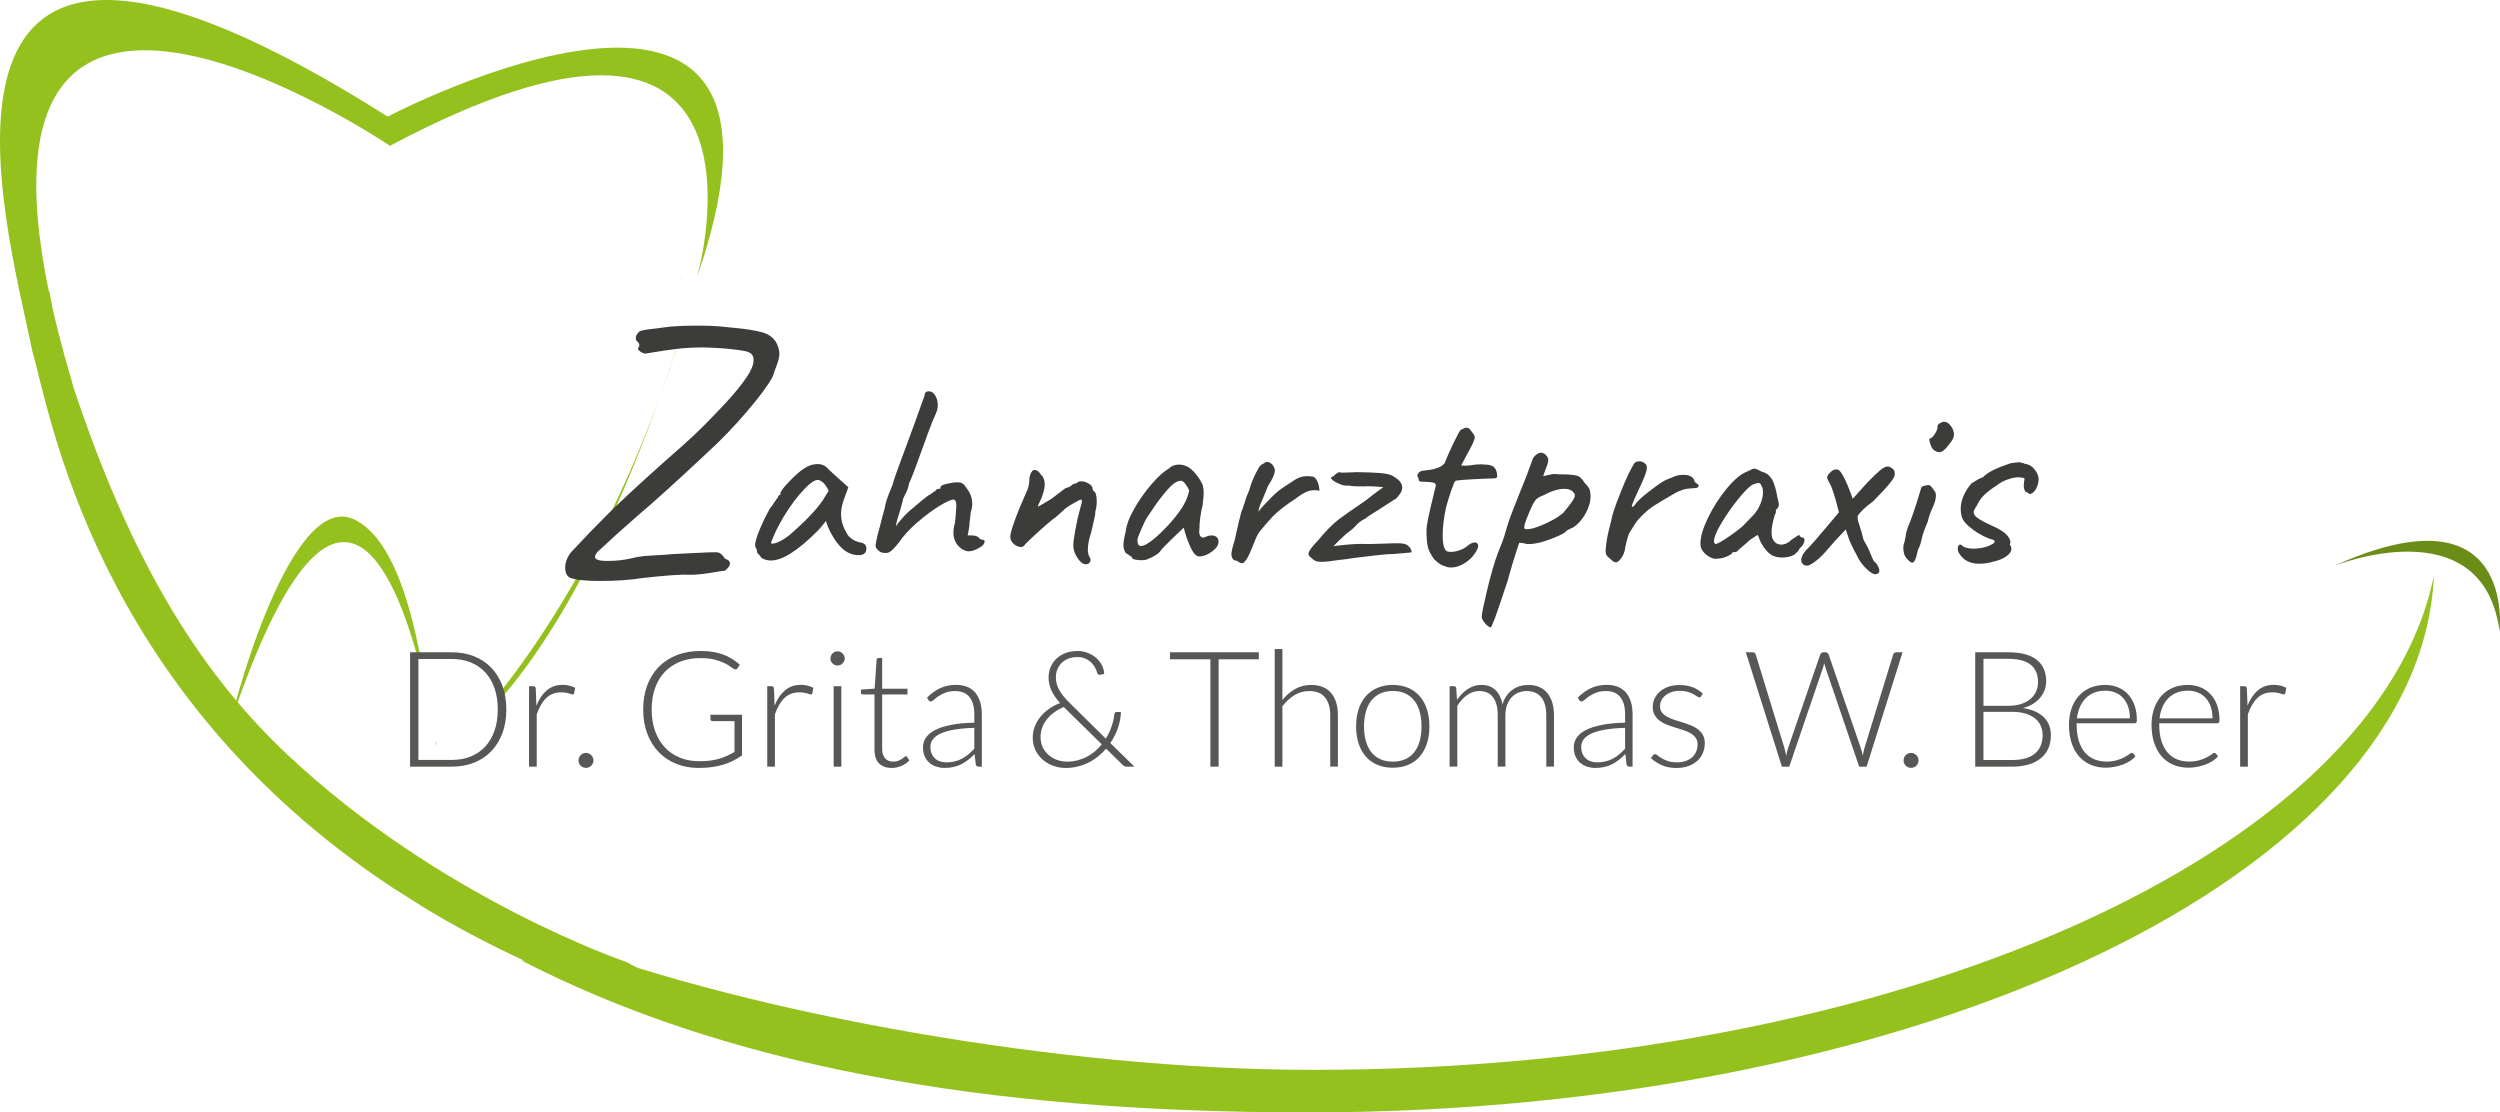 <?xml version="1.0" encoding="UTF-8" standalone="no"?>
<svg
   xmlns:dc="http://purl.org/dc/elements/1.1/"
   xmlns:cc="http://creativecommons.org/ns#"
   xmlns:rdf="http://www.w3.org/1999/02/22-rdf-syntax-ns#"
   xmlns:svg="http://www.w3.org/2000/svg"
   xmlns="http://www.w3.org/2000/svg"
   xmlns:sodipodi="http://sodipodi.sourceforge.net/DTD/sodipodi-0.dtd"
   xmlns:inkscape="http://www.inkscape.org/namespaces/inkscape"
   version="1.1"
   id="Ebene_1"
   x="0px"
   y="0px"
   width="185.587"
   height="82.58"
   viewBox="0 0 185.587 82.58"
   enable-background="new 0 0 283.46 283.46"
   xml:space="preserve"
   sodipodi:docname="logo.svg"
   inkscape:version="1.0.2 (e86c870879, 2021-01-15)"><defs
   id="defs115" /><sodipodi:namedview
   pagecolor="#ffffff"
   bordercolor="#666666"
   borderopacity="1"
   objecttolerance="10"
   gridtolerance="10"
   guidetolerance="10"
   inkscape:pageopacity="0"
   inkscape:pageshadow="2"
   inkscape:window-width="640"
   inkscape:window-height="480"
   id="namedview113"
   showgrid="false"
   fit-margin-top="0"
   fit-margin-left="0"
   fit-margin-right="0"
   fit-margin-bottom="0"
   inkscape:zoom="3.6195584"
   inkscape:cx="92.721696"
   inkscape:cy="44.328189"
   inkscape:current-layer="Ebene_1" />










<g
   id="g174"
   transform="translate(-49.008,-97.402)"><g
     id="g6">
	<path
   fill="#95c11f"
   d="m 80.188,146.018 c -0.785,-3.996 -2.146,-8.73 -4.873,-10.049 -5,-2.418 -9.49,15.932 -9.084,14.75 7.209,-21.001 11.669,-12.18 13.756,-4.59 0.066,-0.051 0.132,-0.088 0.201,-0.111 z"
   id="path2" />
	<path
   opacity="0.5"
   fill="#3c3c3b"
   d="m 81.36,152.547 c 0.025,0.162 0.038,0.256 0.038,0.256 v -0.389 c -0.012,0.043 -0.024,0.09 -0.038,0.133 z"
   id="path4" />
</g><g
     id="g16">
	<path
   opacity="0.2"
   fill="#3c3c3b"
   d="m 100.27,119.807 c 0.317,-1.106 0.48,-1.745 0.48,-1.745 -0.157,0.59 -0.317,1.168 -0.48,1.745 z"
   id="path8" />
	<path
   fill="#95c11f"
   d="m 85.895,149.092 c 0.051,0.115 0.098,0.232 0.137,0.359 5.513,-6.279 9.598,-15.887 12.048,-22.823 -4.029,11.128 -9.01,18.499 -12.185,22.464 z"
   id="path10" />
	<path
   opacity="0.2"
   fill="#3c3c3b"
   d="m 82.808,152.563 c -0.045,0.043 -0.076,0.072 -0.076,0.072 0.027,-0.021 0.053,-0.045 0.081,-0.068 -0.003,-0.001 -0.004,-0.003 -0.005,-0.004 z"
   id="path12" />
	<path
   fill="#95c11f"
   d="m 98.08,126.628 c 0.771,-2.133 1.508,-4.409 2.19,-6.821 -0.439,1.524 -1.174,3.94 -2.19,6.821 z"
   id="path14" />
</g><path
     fill="#95c11f"
     d="M 56.398,148.885"
     id="path18" /><path
     fill="#95c11f"
     d="M 67.981,159.344"
     id="path20" /><path
     fill="#29235c"
     d="M 65.981,157.844"
     id="path22" /><g
     id="g26">
	<path
   fill="#95c11f"
   d="m 146.485,176.822 c -18.856,0 -41.616,-4.213 -55.52,-9.395 -1.641,0.168 2.151,1.416 0.46,1.416 -1.259,0 -2.5,-0.059 -3.73,-0.152 14.928,7.688 33.881,11.291 58.409,11.291 45.594,0 82.658,-17.77 83.582,-39.859 -4.132,20.6 -39.804,36.699 -83.201,36.699 z"
   id="path24" />
</g><path
     fill="#36a9e1"
     d="M 49.356,129.843"
     id="path28" /><g
     id="g34">
	<path
   fill="#36a9e1"
   d="m 99.58,118.146 c 0.01,-0.024 0.036,-0.107 0.071,-0.238 -0.073,0.208 -0.127,0.365 -0.071,0.238 z"
   id="path30" />
	<path
   fill="#95c11f"
   d="m 80.701,164.908 c 6.889,4.135 15.385,7.662 25.858,10 l -11.034,-6.084 c 0,0 -13.789,-4.662 -25.229,-15.445 -6.983,-6.58 -11.831,-15.199 -15.807,-27.139 -0.22,-0.76 -0.439,-1.528 -0.661,-2.322 -0.332,-1.194 -0.62,-2.327 -0.871,-3.406 -0.103,-0.503 -0.199,-1.009 -0.286,-1.521 l -0.029,0.083 c -6.781,-32.564 25.315,-10.846 25.315,-10.846 28.453,-15.134 23.54,7.088 22.81,9.687 0.064,-0.176 0.143,-0.389 0.178,-0.498 9.521,-28.518 -23.156,-11.359 -23.156,-11.359 -37.586,-23.792 -28.288,7.993 -26.367,17.469 1.254,4.216 4.495,25.126 26.784,39.808 z"
   id="path32" />
</g><path
     fill="#6b8c17"
     d="m 222.286,139.406 c 0,0 11.014,-4.418 12.277,4.848 0,0 1.286,-10.967 -12.277,-4.848 z"
     id="path36" /><g
     id="g80">
	<path
   fill="#575756"
   d="m 86.596,150.065 c 0,0.656 -0.098,1.246 -0.294,1.771 -0.196,0.523 -0.472,0.97 -0.828,1.338 -0.356,0.367 -0.782,0.65 -1.278,0.846 -0.496,0.196 -1.046,0.294 -1.65,0.294 H 79.45 v -8.49 h 3.096 c 0.604,0 1.154,0.099 1.65,0.294 0.496,0.196 0.922,0.479 1.278,0.846 0.356,0.369 0.632,0.814 0.828,1.338 0.196,0.524 0.294,1.112 0.294,1.763 z m -0.636,0 c 0,-0.592 -0.082,-1.12 -0.246,-1.584 -0.164,-0.464 -0.395,-0.856 -0.693,-1.176 -0.298,-0.32 -0.657,-0.563 -1.077,-0.732 -0.42,-0.168 -0.886,-0.252 -1.398,-0.252 h -2.478 v 7.494 h 2.478 c 0.512,0 0.978,-0.084 1.398,-0.252 0.42,-0.168 0.779,-0.412 1.077,-0.731 0.298,-0.32 0.529,-0.713 0.693,-1.177 0.164,-0.464 0.246,-0.993 0.246,-1.59 z"
   id="path38" />
	<path
   fill="#575756"
   d="m 88.282,154.313 v -5.97 h 0.3 c 0.068,0 0.117,0.014 0.147,0.041 0.03,0.029 0.047,0.076 0.051,0.145 l 0.048,1.26 c 0.192,-0.483 0.448,-0.863 0.768,-1.137 0.32,-0.273 0.714,-0.41 1.182,-0.41 0.18,0 0.346,0.019 0.498,0.057 0.152,0.037 0.296,0.093 0.432,0.164 l -0.078,0.396 c -0.012,0.064 -0.052,0.096 -0.12,0.096 -0.024,0 -0.058,-0.008 -0.102,-0.023 -0.044,-0.016 -0.099,-0.034 -0.165,-0.055 -0.066,-0.02 -0.147,-0.037 -0.243,-0.054 -0.096,-0.016 -0.206,-0.024 -0.33,-0.024 -0.452,0 -0.823,0.141 -1.113,0.42 -0.29,0.281 -0.525,0.685 -0.705,1.213 v 3.882 h -0.57 z"
   id="path40" />
	<path
   fill="#575756"
   d="m 91.954,153.852 c 0,-0.076 0.014,-0.148 0.042,-0.217 0.028,-0.067 0.067,-0.127 0.117,-0.176 0.05,-0.051 0.108,-0.09 0.174,-0.121 0.066,-0.029 0.139,-0.045 0.219,-0.045 0.076,0 0.148,0.016 0.216,0.045 0.068,0.031 0.127,0.07 0.177,0.121 0.05,0.049 0.09,0.108 0.12,0.176 0.03,0.068 0.045,0.141 0.045,0.217 0,0.08 -0.015,0.152 -0.045,0.219 -0.03,0.066 -0.07,0.124 -0.12,0.174 -0.05,0.051 -0.109,0.09 -0.177,0.117 -0.068,0.028 -0.14,0.042 -0.216,0.042 -0.156,0 -0.287,-0.053 -0.393,-0.159 -0.106,-0.106 -0.159,-0.237 -0.159,-0.393 z"
   id="path42" />
	<path
   fill="#575756"
   d="m 100.918,153.912 c 0.292,0 0.558,-0.016 0.798,-0.045 0.24,-0.031 0.463,-0.076 0.669,-0.136 0.206,-0.06 0.402,-0.133 0.588,-0.219 0.186,-0.087 0.373,-0.183 0.561,-0.291 v -2.286 h -1.632 c -0.044,0 -0.081,-0.014 -0.111,-0.042 -0.03,-0.028 -0.045,-0.06 -0.045,-0.097 v -0.336 h 2.346 v 3.019 c -0.212,0.147 -0.432,0.28 -0.66,0.396 -0.228,0.117 -0.472,0.213 -0.732,0.291 -0.26,0.078 -0.54,0.139 -0.84,0.181 -0.3,0.042 -0.628,0.063 -0.984,0.063 -0.612,0 -1.171,-0.104 -1.677,-0.31 -0.506,-0.206 -0.94,-0.498 -1.302,-0.876 -0.362,-0.378 -0.643,-0.835 -0.843,-1.371 -0.2,-0.536 -0.3,-1.132 -0.3,-1.788 0,-0.655 0.1,-1.251 0.3,-1.785 0.2,-0.534 0.484,-0.989 0.852,-1.368 0.368,-0.377 0.815,-0.67 1.341,-0.875 0.526,-0.207 1.115,-0.31 1.767,-0.31 0.324,0 0.623,0.022 0.897,0.065 0.274,0.045 0.529,0.109 0.765,0.195 0.236,0.086 0.456,0.192 0.66,0.318 0.204,0.126 0.4,0.271 0.588,0.436 l -0.162,0.264 c -0.036,0.06 -0.086,0.09 -0.15,0.09 -0.036,0 -0.07,-0.008 -0.102,-0.024 -0.06,-0.024 -0.147,-0.079 -0.261,-0.168 -0.114,-0.088 -0.268,-0.18 -0.462,-0.276 -0.194,-0.096 -0.437,-0.182 -0.729,-0.258 -0.292,-0.076 -0.646,-0.113 -1.062,-0.113 -0.552,0 -1.05,0.088 -1.494,0.264 -0.444,0.176 -0.823,0.428 -1.137,0.756 -0.314,0.328 -0.556,0.729 -0.726,1.2 -0.17,0.471 -0.255,1.002 -0.255,1.59 0,0.601 0.086,1.138 0.258,1.614 0.172,0.476 0.413,0.879 0.723,1.209 0.31,0.33 0.682,0.583 1.116,0.759 0.434,0.176 0.913,0.264 1.437,0.264 z"
   id="path44" />
	<path
   fill="#575756"
   d="m 105.964,154.313 v -5.97 h 0.3 c 0.068,0 0.117,0.014 0.147,0.041 0.03,0.029 0.047,0.076 0.051,0.145 l 0.048,1.26 c 0.192,-0.483 0.448,-0.863 0.768,-1.137 0.32,-0.273 0.714,-0.41 1.182,-0.41 0.18,0 0.346,0.019 0.498,0.057 0.152,0.037 0.296,0.093 0.432,0.164 l -0.078,0.396 c -0.012,0.064 -0.052,0.096 -0.12,0.096 -0.024,0 -0.058,-0.008 -0.102,-0.023 -0.044,-0.016 -0.099,-0.034 -0.165,-0.055 -0.066,-0.02 -0.147,-0.037 -0.243,-0.054 -0.096,-0.016 -0.206,-0.024 -0.33,-0.024 -0.452,0 -0.823,0.141 -1.113,0.42 -0.29,0.281 -0.525,0.685 -0.705,1.213 v 3.882 h -0.57 z"
   id="path46" />
	<path
   fill="#575756"
   d="m 111.717,146.285 c 0,0.072 -0.015,0.139 -0.045,0.201 -0.03,0.062 -0.069,0.117 -0.117,0.165 -0.048,0.048 -0.104,0.086 -0.168,0.114 -0.064,0.027 -0.132,0.042 -0.204,0.042 -0.072,0 -0.14,-0.015 -0.204,-0.042 -0.064,-0.028 -0.12,-0.066 -0.168,-0.114 -0.048,-0.048 -0.086,-0.103 -0.114,-0.165 -0.028,-0.062 -0.042,-0.129 -0.042,-0.201 0,-0.072 0.014,-0.141 0.042,-0.207 0.028,-0.065 0.066,-0.123 0.114,-0.17 0.048,-0.049 0.104,-0.087 0.168,-0.115 0.064,-0.027 0.132,-0.041 0.204,-0.041 0.072,0 0.14,0.014 0.204,0.041 0.064,0.028 0.12,0.066 0.168,0.115 0.048,0.047 0.087,0.104 0.117,0.17 0.03,0.067 0.045,0.135 0.045,0.207 z m -0.252,2.059 v 5.97 h -0.57 v -5.97 z"
   id="path48" />
	<path
   fill="#575756"
   d="m 115.204,154.41 c -0.404,0 -0.718,-0.113 -0.942,-0.337 -0.224,-0.224 -0.336,-0.569 -0.336,-1.038 v -4.08 h -0.858 c -0.044,0 -0.08,-0.012 -0.108,-0.035 -0.028,-0.024 -0.042,-0.059 -0.042,-0.103 v -0.222 l 1.02,-0.072 0.143,-2.136 c 0.004,-0.036 0.019,-0.068 0.044,-0.097 0.025,-0.027 0.06,-0.041 0.104,-0.041 h 0.267 v 2.279 h 1.878 v 0.426 h -1.878 v 4.051 c 0,0.164 0.021,0.305 0.063,0.423 0.042,0.118 0.1,0.215 0.174,0.29 0.074,0.076 0.161,0.133 0.261,0.169 0.1,0.036 0.208,0.054 0.324,0.054 0.144,0 0.268,-0.021 0.372,-0.063 0.104,-0.043 0.194,-0.088 0.27,-0.139 0.076,-0.05 0.138,-0.096 0.186,-0.138 0.048,-0.042 0.086,-0.063 0.114,-0.063 0.032,0 0.064,0.021 0.096,0.061 l 0.156,0.252 c -0.152,0.168 -0.345,0.303 -0.579,0.404 -0.235,0.103 -0.477,0.155 -0.729,0.155 z"
   id="path50" />
	<path
   fill="#575756"
   d="m 121.666,154.313 c -0.12,0 -0.194,-0.056 -0.222,-0.168 l -0.084,-0.763 c -0.164,0.16 -0.327,0.305 -0.489,0.433 -0.162,0.128 -0.331,0.236 -0.507,0.324 -0.176,0.088 -0.366,0.155 -0.57,0.2 -0.204,0.047 -0.428,0.07 -0.672,0.07 -0.204,0 -0.402,-0.031 -0.594,-0.091 -0.192,-0.06 -0.362,-0.151 -0.51,-0.276 -0.148,-0.123 -0.267,-0.282 -0.357,-0.477 -0.09,-0.193 -0.135,-0.427 -0.135,-0.699 0,-0.252 0.072,-0.486 0.216,-0.701 0.144,-0.217 0.369,-0.404 0.675,-0.564 0.306,-0.16 0.7,-0.288 1.182,-0.385 0.482,-0.096 1.061,-0.151 1.737,-0.168 v -0.623 c 0,-0.553 -0.119,-0.977 -0.357,-1.275 -0.238,-0.298 -0.591,-0.447 -1.059,-0.447 -0.288,0 -0.533,0.041 -0.735,0.12 -0.202,0.08 -0.373,0.169 -0.513,0.265 -0.14,0.096 -0.254,0.184 -0.342,0.264 -0.088,0.08 -0.162,0.12 -0.222,0.12 -0.08,0 -0.14,-0.036 -0.18,-0.108 l -0.102,-0.174 c 0.312,-0.313 0.64,-0.548 0.984,-0.708 0.344,-0.159 0.734,-0.239 1.17,-0.239 0.32,0 0.6,0.051 0.84,0.152 0.24,0.102 0.439,0.248 0.597,0.438 0.158,0.19 0.277,0.42 0.357,0.69 0.08,0.271 0.12,0.571 0.12,0.903 v 3.888 h -0.228 z m -2.401,-0.317 c 0.232,0 0.445,-0.025 0.639,-0.076 0.194,-0.049 0.374,-0.119 0.54,-0.209 0.166,-0.09 0.321,-0.197 0.465,-0.321 0.144,-0.124 0.286,-0.259 0.426,-0.402 v -1.554 c -0.568,0.016 -1.057,0.059 -1.467,0.129 -0.41,0.07 -0.748,0.165 -1.014,0.285 -0.266,0.119 -0.462,0.263 -0.588,0.429 -0.126,0.166 -0.189,0.354 -0.189,0.567 0,0.199 0.033,0.373 0.099,0.519 0.066,0.146 0.153,0.267 0.261,0.36 0.108,0.094 0.234,0.163 0.378,0.207 0.144,0.044 0.294,0.066 0.45,0.066 z"
   id="path52" />
	<path
   fill="#575756"
   d="m 128.991,145.728 c 0.268,0 0.522,0.046 0.762,0.138 0.24,0.092 0.449,0.217 0.627,0.372 0.178,0.156 0.32,0.337 0.426,0.543 0.106,0.206 0.163,0.421 0.171,0.646 -0.056,0.012 -0.106,0.023 -0.15,0.035 -0.092,0.021 -0.164,0.031 -0.216,0.031 -0.032,0 -0.063,-0.013 -0.09,-0.037 -0.028,-0.023 -0.048,-0.058 -0.06,-0.102 -0.028,-0.104 -0.076,-0.225 -0.144,-0.359 -0.068,-0.137 -0.16,-0.265 -0.276,-0.385 -0.116,-0.12 -0.261,-0.222 -0.435,-0.306 -0.174,-0.085 -0.379,-0.126 -0.615,-0.126 -0.24,0 -0.458,0.037 -0.654,0.111 -0.196,0.073 -0.364,0.178 -0.504,0.312 -0.14,0.134 -0.249,0.293 -0.327,0.478 -0.078,0.184 -0.117,0.385 -0.117,0.605 0,0.328 0.084,0.643 0.252,0.941 0.168,0.301 0.428,0.623 0.78,0.967 l 2.676,2.64 c 0.18,-0.288 0.323,-0.588 0.429,-0.899 0.106,-0.313 0.175,-0.615 0.207,-0.906 0.008,-0.053 0.024,-0.094 0.048,-0.123 0.024,-0.03 0.06,-0.045 0.108,-0.045 h 0.33 c -0.008,0.375 -0.079,0.763 -0.213,1.16 -0.134,0.398 -0.325,0.779 -0.573,1.144 l 1.788,1.752 h -0.534 c -0.072,0 -0.131,-0.008 -0.177,-0.024 -0.046,-0.016 -0.099,-0.052 -0.159,-0.107 l -1.23,-1.206 c -0.18,0.208 -0.378,0.399 -0.594,0.575 -0.216,0.177 -0.45,0.328 -0.702,0.453 -0.252,0.127 -0.521,0.226 -0.807,0.297 -0.286,0.072 -0.587,0.109 -0.903,0.109 -0.3,0 -0.596,-0.051 -0.888,-0.15 -0.292,-0.099 -0.553,-0.247 -0.783,-0.441 -0.23,-0.193 -0.417,-0.432 -0.558,-0.714 -0.142,-0.282 -0.213,-0.603 -0.213,-0.963 0,-0.288 0.052,-0.563 0.156,-0.825 0.104,-0.262 0.246,-0.502 0.426,-0.72 0.18,-0.218 0.394,-0.413 0.642,-0.585 0.248,-0.172 0.516,-0.313 0.804,-0.42 -0.284,-0.32 -0.497,-0.631 -0.639,-0.934 -0.142,-0.302 -0.213,-0.625 -0.213,-0.969 0,-0.279 0.051,-0.539 0.153,-0.777 0.102,-0.238 0.247,-0.444 0.435,-0.621 0.188,-0.176 0.413,-0.313 0.675,-0.414 0.262,-0.102 0.555,-0.151 0.879,-0.151 z m -2.736,6.377 c 0,0.309 0.059,0.576 0.177,0.805 0.118,0.228 0.271,0.418 0.459,0.572 0.188,0.154 0.397,0.27 0.627,0.346 0.23,0.075 0.457,0.113 0.681,0.113 0.28,0 0.545,-0.031 0.795,-0.096 0.25,-0.065 0.484,-0.153 0.702,-0.268 0.218,-0.113 0.418,-0.248 0.6,-0.404 0.182,-0.156 0.349,-0.328 0.501,-0.516 l -2.754,-2.707 c -0.024,-0.02 -0.046,-0.041 -0.066,-0.066 -0.264,0.113 -0.503,0.246 -0.717,0.402 -0.214,0.156 -0.395,0.33 -0.543,0.52 -0.148,0.189 -0.262,0.395 -0.342,0.615 -0.08,0.221 -0.12,0.448 -0.12,0.684 z"
   id="path54" />
	<path
   fill="#575756"
   d="m 142.455,145.823 v 0.522 h -2.982 v 7.968 h -0.612 v -7.968 h -3 v -0.522 z"
   id="path56" />
	<path
   fill="#575756"
   d="m 143.637,154.313 v -8.729 h 0.57 v 3.779 c 0.275,-0.34 0.59,-0.611 0.944,-0.813 0.354,-0.202 0.751,-0.303 1.191,-0.303 0.327,0 0.616,0.051 0.866,0.155 0.25,0.104 0.457,0.255 0.621,0.45 0.164,0.195 0.289,0.432 0.373,0.708 0.084,0.276 0.125,0.588 0.125,0.937 v 3.815 h -0.569 v -3.815 c 0,-0.561 -0.128,-1 -0.384,-1.317 -0.256,-0.318 -0.648,-0.478 -1.176,-0.478 -0.393,0 -0.757,0.102 -1.093,0.303 -0.336,0.203 -0.636,0.479 -0.899,0.832 v 4.476 z"
   id="path58" />
	<path
   fill="#575756"
   d="m 152.402,148.248 c 0.428,0 0.811,0.072 1.148,0.219 0.338,0.146 0.623,0.353 0.855,0.621 0.232,0.268 0.409,0.591 0.531,0.969 0.121,0.378 0.183,0.801 0.183,1.27 0,0.467 -0.062,0.889 -0.183,1.266 -0.122,0.375 -0.299,0.697 -0.531,0.966 -0.232,0.269 -0.518,0.474 -0.855,0.618 -0.338,0.144 -0.721,0.216 -1.148,0.216 -0.427,0 -0.811,-0.072 -1.148,-0.216 -0.339,-0.145 -0.625,-0.35 -0.859,-0.618 -0.233,-0.269 -0.411,-0.591 -0.533,-0.966 -0.122,-0.377 -0.184,-0.799 -0.184,-1.266 0,-0.469 0.062,-0.892 0.184,-1.27 0.122,-0.378 0.3,-0.701 0.533,-0.969 0.234,-0.269 0.521,-0.476 0.859,-0.621 0.338,-0.147 0.721,-0.219 1.148,-0.219 z m 0,5.693 c 0.355,0 0.667,-0.061 0.934,-0.184 0.266,-0.121 0.487,-0.297 0.666,-0.524 0.178,-0.228 0.311,-0.503 0.398,-0.825 0.087,-0.322 0.132,-0.683 0.132,-1.082 0,-0.396 -0.044,-0.757 -0.132,-1.08 -0.088,-0.324 -0.221,-0.602 -0.398,-0.832 -0.179,-0.229 -0.4,-0.406 -0.666,-0.531 -0.267,-0.123 -0.578,-0.186 -0.934,-0.186 -0.356,0 -0.667,0.063 -0.934,0.186 -0.266,0.125 -0.488,0.302 -0.666,0.531 -0.178,0.23 -0.312,0.508 -0.401,0.832 -0.091,0.323 -0.136,0.684 -0.136,1.08 0,0.399 0.045,0.76 0.136,1.082 0.09,0.322 0.224,0.598 0.401,0.825 0.177,0.227 0.4,0.403 0.666,0.524 0.267,0.124 0.579,0.184 0.934,0.184 z"
   id="path60" />
	<path
   fill="#575756"
   d="m 156.62,154.313 v -5.97 h 0.312 c 0.104,0 0.164,0.05 0.18,0.15 l 0.055,0.863 c 0.115,-0.164 0.24,-0.314 0.372,-0.449 0.132,-0.137 0.272,-0.254 0.423,-0.352 0.151,-0.098 0.311,-0.174 0.48,-0.229 0.17,-0.054 0.349,-0.08 0.537,-0.08 0.436,0 0.783,0.127 1.043,0.381 0.26,0.254 0.437,0.606 0.528,1.059 0.071,-0.248 0.173,-0.462 0.303,-0.643 0.13,-0.18 0.278,-0.328 0.446,-0.446 0.168,-0.118 0.35,-0.206 0.548,-0.265 0.198,-0.058 0.4,-0.086 0.608,-0.086 0.295,0 0.561,0.049 0.797,0.146 0.235,0.098 0.436,0.243 0.602,0.436 0.166,0.191 0.293,0.428 0.381,0.707 0.088,0.28 0.131,0.601 0.131,0.961 v 3.815 h -0.569 v -3.815 c 0,-0.584 -0.126,-1.029 -0.378,-1.336 -0.252,-0.306 -0.611,-0.459 -1.08,-0.459 -0.208,0 -0.407,0.039 -0.598,0.114 -0.189,0.076 -0.357,0.188 -0.504,0.339 -0.146,0.15 -0.262,0.338 -0.348,0.561 -0.086,0.225 -0.129,0.484 -0.129,0.781 v 3.815 h -0.57 v -3.815 c 0,-0.58 -0.115,-1.024 -0.348,-1.332 -0.232,-0.309 -0.57,-0.463 -1.014,-0.463 -0.324,0 -0.624,0.098 -0.9,0.291 -0.275,0.194 -0.521,0.463 -0.738,0.807 v 4.513 h -0.57 z"
   id="path62" />
	<path
   fill="#575756"
   d="m 169.977,154.313 c -0.121,0 -0.195,-0.056 -0.223,-0.168 l -0.084,-0.763 c -0.164,0.16 -0.327,0.305 -0.489,0.433 -0.161,0.128 -0.331,0.236 -0.507,0.324 -0.176,0.088 -0.366,0.155 -0.57,0.2 -0.203,0.047 -0.428,0.07 -0.672,0.07 -0.203,0 -0.402,-0.031 -0.594,-0.091 -0.192,-0.06 -0.362,-0.151 -0.51,-0.276 -0.148,-0.123 -0.268,-0.282 -0.357,-0.477 -0.09,-0.193 -0.135,-0.427 -0.135,-0.699 0,-0.252 0.072,-0.486 0.216,-0.701 0.144,-0.217 0.369,-0.404 0.675,-0.564 0.307,-0.16 0.7,-0.288 1.182,-0.385 0.482,-0.096 1.062,-0.151 1.738,-0.168 v -0.623 c 0,-0.553 -0.119,-0.977 -0.357,-1.275 -0.238,-0.298 -0.592,-0.447 -1.059,-0.447 -0.289,0 -0.533,0.041 -0.736,0.12 -0.201,0.08 -0.373,0.169 -0.512,0.265 -0.141,0.096 -0.254,0.184 -0.343,0.264 -0.088,0.08 -0.161,0.12 -0.222,0.12 -0.08,0 -0.141,-0.036 -0.18,-0.108 l -0.103,-0.174 c 0.312,-0.313 0.64,-0.548 0.983,-0.708 0.345,-0.159 0.734,-0.239 1.171,-0.239 0.319,0 0.6,0.051 0.84,0.152 0.239,0.102 0.438,0.248 0.597,0.438 0.158,0.19 0.277,0.42 0.357,0.69 0.08,0.27 0.119,0.571 0.119,0.903 v 3.888 h -0.225 z m -2.401,-0.317 c 0.231,0 0.445,-0.025 0.639,-0.076 0.193,-0.049 0.374,-0.119 0.54,-0.209 0.166,-0.09 0.321,-0.197 0.465,-0.321 0.144,-0.124 0.286,-0.259 0.427,-0.402 v -1.554 c -0.568,0.016 -1.058,0.059 -1.468,0.129 -0.41,0.07 -0.748,0.165 -1.014,0.285 -0.267,0.119 -0.462,0.263 -0.589,0.429 -0.125,0.166 -0.188,0.354 -0.188,0.567 0,0.199 0.033,0.373 0.099,0.519 0.066,0.146 0.153,0.267 0.262,0.36 0.107,0.094 0.234,0.163 0.378,0.207 0.144,0.044 0.293,0.066 0.449,0.066 z"
   id="path64" />
	<path
   fill="#575756"
   d="m 175.291,149.088 c -0.027,0.056 -0.071,0.084 -0.131,0.084 -0.045,0 -0.102,-0.025 -0.172,-0.075 -0.069,-0.05 -0.162,-0.106 -0.275,-0.168 -0.114,-0.062 -0.254,-0.118 -0.42,-0.169 -0.166,-0.049 -0.369,-0.074 -0.609,-0.074 -0.216,0 -0.413,0.031 -0.591,0.093 -0.179,0.062 -0.33,0.145 -0.456,0.249 -0.126,0.104 -0.225,0.224 -0.294,0.361 -0.069,0.137 -0.104,0.282 -0.104,0.434 0,0.188 0.047,0.344 0.144,0.467 0.096,0.124 0.222,0.229 0.378,0.317 0.156,0.087 0.333,0.163 0.531,0.228 0.197,0.063 0.4,0.127 0.609,0.191 0.207,0.064 0.41,0.135 0.608,0.213 0.198,0.078 0.375,0.176 0.53,0.291 0.156,0.116 0.283,0.258 0.379,0.426 0.096,0.168 0.144,0.373 0.144,0.612 0,0.261 -0.047,0.502 -0.141,0.726 -0.095,0.225 -0.229,0.418 -0.408,0.582 -0.179,0.164 -0.397,0.295 -0.657,0.391 -0.26,0.096 -0.556,0.145 -0.888,0.145 -0.42,0 -0.782,-0.068 -1.086,-0.201 -0.304,-0.135 -0.576,-0.31 -0.815,-0.525 l 0.137,-0.204 c 0.021,-0.032 0.043,-0.056 0.066,-0.071 0.024,-0.017 0.059,-0.025 0.102,-0.025 0.053,0 0.117,0.033 0.193,0.097 0.075,0.063 0.174,0.133 0.297,0.207 0.121,0.074 0.273,0.144 0.455,0.207 0.182,0.063 0.407,0.096 0.676,0.096 0.252,0 0.474,-0.034 0.666,-0.104 0.191,-0.07 0.352,-0.166 0.479,-0.285 0.128,-0.12 0.226,-0.262 0.291,-0.424 0.065,-0.161 0.099,-0.332 0.099,-0.512 0,-0.201 -0.047,-0.367 -0.144,-0.498 -0.097,-0.133 -0.222,-0.244 -0.378,-0.336 -0.156,-0.093 -0.333,-0.17 -0.531,-0.234 -0.197,-0.064 -0.402,-0.129 -0.611,-0.192 -0.211,-0.063 -0.414,-0.134 -0.612,-0.21 -0.198,-0.076 -0.375,-0.172 -0.531,-0.288 -0.155,-0.116 -0.282,-0.257 -0.378,-0.423 -0.096,-0.166 -0.145,-0.373 -0.145,-0.621 0,-0.212 0.047,-0.416 0.139,-0.611 0.092,-0.196 0.223,-0.369 0.393,-0.517 0.17,-0.148 0.377,-0.267 0.621,-0.354 0.244,-0.087 0.518,-0.131 0.822,-0.131 0.363,0 0.688,0.053 0.969,0.158 0.282,0.105 0.541,0.266 0.777,0.483 z"
   id="path66" />
	<path
   fill="#575756"
   d="m 178.609,145.823 h 0.51 c 0.116,0 0.189,0.054 0.223,0.162 l 2.142,6.978 c 0.024,0.08 0.045,0.166 0.063,0.259 0.018,0.092 0.037,0.188 0.057,0.288 0.02,-0.1 0.039,-0.196 0.06,-0.288 0.021,-0.093 0.044,-0.179 0.072,-0.259 l 2.399,-6.978 c 0.017,-0.044 0.045,-0.082 0.084,-0.114 0.041,-0.031 0.088,-0.048 0.145,-0.048 h 0.168 c 0.057,0 0.102,0.015 0.139,0.046 0.035,0.029 0.063,0.068 0.084,0.116 l 2.399,6.978 c 0.028,0.08 0.053,0.164 0.075,0.252 0.021,0.089 0.043,0.183 0.063,0.283 0.021,-0.097 0.038,-0.189 0.055,-0.279 0.016,-0.09 0.035,-0.176 0.06,-0.256 l 2.142,-6.978 c 0.012,-0.044 0.039,-0.082 0.082,-0.114 0.041,-0.031 0.09,-0.048 0.146,-0.048 h 0.468 l -2.67,8.49 h -0.552 l -2.508,-7.368 c -0.032,-0.096 -0.061,-0.197 -0.084,-0.306 -0.024,0.108 -0.053,0.21 -0.084,0.306 l -2.514,7.368 h -0.547 z"
   id="path68" />
	<path
   fill="#575756"
   d="m 190.321,153.852 c 0,-0.076 0.015,-0.148 0.042,-0.217 0.027,-0.067 0.066,-0.127 0.117,-0.176 0.05,-0.051 0.107,-0.09 0.174,-0.121 0.066,-0.029 0.139,-0.045 0.219,-0.045 0.076,0 0.148,0.016 0.217,0.045 0.067,0.031 0.127,0.07 0.177,0.121 0.05,0.049 0.09,0.108 0.12,0.176 0.029,0.068 0.045,0.141 0.045,0.217 0,0.08 -0.016,0.152 -0.045,0.219 -0.03,0.066 -0.07,0.124 -0.12,0.174 -0.05,0.051 -0.109,0.09 -0.177,0.117 -0.068,0.028 -0.141,0.042 -0.217,0.042 -0.156,0 -0.287,-0.053 -0.393,-0.159 -0.105,-0.106 -0.159,-0.237 -0.159,-0.393 z"
   id="path70" />
	<path
   fill="#575756"
   d="m 195.638,154.313 v -8.49 h 2.442 c 0.484,0 0.902,0.048 1.257,0.144 0.354,0.097 0.647,0.238 0.879,0.424 0.232,0.186 0.405,0.413 0.519,0.681 0.115,0.269 0.172,0.572 0.172,0.912 0,0.224 -0.039,0.44 -0.117,0.647 -0.078,0.209 -0.191,0.4 -0.34,0.576 -0.147,0.176 -0.328,0.33 -0.543,0.459 -0.213,0.131 -0.459,0.229 -0.734,0.297 0.668,0.101 1.182,0.322 1.542,0.666 0.36,0.345 0.54,0.799 0.54,1.363 0,0.359 -0.064,0.684 -0.191,0.971 -0.129,0.289 -0.314,0.533 -0.559,0.732 -0.244,0.2 -0.544,0.354 -0.9,0.459 -0.355,0.106 -0.76,0.159 -1.211,0.159 z m 0.612,-4.518 h 1.842 c 0.393,0 0.727,-0.049 1.006,-0.149 0.277,-0.101 0.506,-0.231 0.684,-0.396 0.178,-0.165 0.309,-0.351 0.393,-0.559 0.084,-0.208 0.126,-0.422 0.126,-0.643 0,-0.571 -0.181,-1.004 -0.543,-1.299 -0.362,-0.293 -0.921,-0.44 -1.677,-0.44 h -1.83 v 3.486 z m 0,0.451 v 3.575 h 2.13 c 0.748,0 1.312,-0.161 1.692,-0.483 0.379,-0.321 0.57,-0.774 0.57,-1.358 0,-0.269 -0.052,-0.509 -0.154,-0.724 -0.102,-0.213 -0.248,-0.396 -0.44,-0.545 -0.192,-0.15 -0.429,-0.266 -0.708,-0.346 -0.279,-0.08 -0.598,-0.119 -0.954,-0.119 z"
   id="path72" />
	<path
   fill="#575756"
   d="m 205.291,148.248 c 0.336,0 0.647,0.058 0.934,0.174 0.285,0.115 0.533,0.285 0.744,0.507 0.209,0.222 0.373,0.495 0.492,0.819 0.117,0.323 0.176,0.695 0.176,1.115 0,0.088 -0.012,0.148 -0.039,0.18 -0.025,0.033 -0.066,0.049 -0.122,0.049 h -4.308 v 0.113 c 0,0.448 0.051,0.842 0.155,1.183 0.104,0.34 0.252,0.625 0.444,0.854 0.191,0.23 0.424,0.403 0.695,0.52 0.272,0.115 0.576,0.174 0.912,0.174 0.301,0 0.561,-0.033 0.78,-0.1 0.22,-0.065 0.405,-0.14 0.556,-0.222 0.149,-0.081 0.269,-0.155 0.356,-0.222 0.087,-0.067 0.151,-0.1 0.192,-0.1 0.051,0 0.092,0.021 0.119,0.061 l 0.156,0.191 c -0.096,0.121 -0.223,0.232 -0.381,0.336 -0.158,0.104 -0.334,0.193 -0.527,0.268 -0.195,0.074 -0.402,0.133 -0.625,0.178 -0.222,0.043 -0.445,0.065 -0.668,0.065 -0.408,0 -0.781,-0.071 -1.117,-0.213 -0.336,-0.142 -0.624,-0.349 -0.864,-0.621 -0.241,-0.272 -0.427,-0.604 -0.558,-0.999 -0.132,-0.395 -0.197,-0.846 -0.197,-1.354 0,-0.428 0.061,-0.822 0.183,-1.185 0.122,-0.363 0.298,-0.674 0.528,-0.937 0.229,-0.262 0.512,-0.467 0.846,-0.615 0.335,-0.145 0.714,-0.219 1.138,-0.219 z m 0.01,0.426 c -0.309,0 -0.584,0.048 -0.828,0.144 -0.243,0.097 -0.453,0.233 -0.631,0.414 -0.178,0.181 -0.322,0.396 -0.432,0.647 -0.11,0.251 -0.184,0.535 -0.219,0.847 h 3.93 c 0,-0.32 -0.044,-0.606 -0.131,-0.861 -0.089,-0.254 -0.213,-0.469 -0.372,-0.646 -0.159,-0.176 -0.352,-0.311 -0.575,-0.404 -0.223,-0.093 -0.471,-0.141 -0.742,-0.141 z"
   id="path74" />
	<path
   fill="#575756"
   d="m 211.424,148.248 c 0.336,0 0.646,0.058 0.932,0.174 0.287,0.115 0.535,0.285 0.744,0.507 0.211,0.222 0.375,0.495 0.492,0.819 0.118,0.323 0.178,0.695 0.178,1.115 0,0.088 -0.014,0.148 -0.039,0.18 -0.026,0.033 -0.067,0.049 -0.123,0.049 h -4.309 v 0.113 c 0,0.448 0.053,0.842 0.156,1.183 0.104,0.34 0.252,0.625 0.444,0.854 0.192,0.23 0.424,0.403 0.696,0.52 0.271,0.115 0.576,0.174 0.912,0.174 0.299,0 0.56,-0.033 0.779,-0.1 0.221,-0.065 0.405,-0.14 0.555,-0.222 0.15,-0.081 0.27,-0.155 0.357,-0.222 0.087,-0.067 0.152,-0.1 0.191,-0.1 0.053,0 0.092,0.021 0.121,0.061 l 0.155,0.191 c -0.096,0.121 -0.223,0.232 -0.381,0.336 -0.158,0.104 -0.334,0.193 -0.528,0.268 -0.193,0.074 -0.402,0.133 -0.623,0.178 -0.223,0.043 -0.445,0.065 -0.67,0.065 -0.408,0 -0.779,-0.071 -1.115,-0.213 -0.336,-0.142 -0.625,-0.349 -0.865,-0.621 -0.24,-0.272 -0.427,-0.604 -0.559,-0.999 -0.131,-0.395 -0.197,-0.846 -0.197,-1.354 0,-0.428 0.062,-0.822 0.184,-1.185 0.122,-0.363 0.298,-0.674 0.527,-0.937 0.23,-0.262 0.513,-0.467 0.847,-0.615 0.335,-0.145 0.714,-0.219 1.139,-0.219 z m 0.008,0.426 c -0.307,0 -0.583,0.048 -0.826,0.144 -0.244,0.097 -0.455,0.233 -0.633,0.414 -0.178,0.181 -0.32,0.396 -0.431,0.647 -0.111,0.251 -0.183,0.535 -0.219,0.847 h 3.93 c 0,-0.32 -0.044,-0.606 -0.132,-0.861 -0.088,-0.254 -0.211,-0.469 -0.371,-0.646 -0.16,-0.176 -0.352,-0.311 -0.575,-0.404 -0.223,-0.093 -0.472,-0.141 -0.743,-0.141 z"
   id="path76" />
	<path
   fill="#575756"
   d="m 215.305,154.313 v -5.97 h 0.301 c 0.067,0 0.117,0.014 0.146,0.041 0.03,0.029 0.047,0.076 0.051,0.145 l 0.049,1.26 c 0.191,-0.483 0.447,-0.863 0.768,-1.137 0.321,-0.274 0.714,-0.41 1.182,-0.41 0.18,0 0.346,0.019 0.498,0.057 0.152,0.037 0.297,0.093 0.432,0.164 l -0.078,0.396 c -0.012,0.064 -0.051,0.096 -0.119,0.096 -0.024,0 -0.059,-0.008 -0.102,-0.023 -0.045,-0.016 -0.1,-0.034 -0.166,-0.055 -0.065,-0.02 -0.146,-0.037 -0.242,-0.054 -0.096,-0.016 -0.207,-0.024 -0.33,-0.024 -0.453,0 -0.823,0.141 -1.113,0.42 -0.29,0.281 -0.525,0.685 -0.705,1.213 v 3.882 h -0.572 z"
   id="path78" />
</g><g
     id="g110">
	<path
   fill="#3c3c3b"
   d="m 91.356,140.3 c -0.261,-0.099 -0.392,-0.355 -0.392,-0.77 0,-0.216 0.049,-0.436 0.148,-0.662 0.099,-0.225 0.229,-0.418 0.392,-0.581 0.864,-0.936 1.764,-1.867 2.7,-2.794 0.936,-0.927 2.322,-2.209 4.158,-3.847 0.972,-0.846 1.706,-1.503 2.201,-1.971 0.495,-0.468 1.103,-1.08 1.823,-1.836 1.494,-1.566 2.331,-2.682 2.511,-3.348 0.036,-0.09 0.054,-0.216 0.054,-0.378 0,-0.324 -0.176,-0.531 -0.527,-0.621 -0.351,-0.09 -0.995,-0.171 -1.93,-0.243 -0.612,-0.036 -1.053,-0.054 -1.323,-0.054 -0.702,0 -1.346,0.036 -1.93,0.108 -0.585,0.072 -1.31,0.18 -2.174,0.324 l -0.108,0.027 c -0.126,0 -0.256,-0.045 -0.392,-0.135 -0.135,-0.09 -0.202,-0.17 -0.202,-0.243 0.071,-0.108 0.108,-0.189 0.108,-0.243 0,-0.125 -0.072,-0.234 -0.216,-0.324 -0.036,-0.108 -0.054,-0.189 -0.054,-0.243 0,-0.126 0.09,-0.279 0.27,-0.459 0.125,-0.072 0.45,-0.135 0.972,-0.189 0.414,-0.054 0.693,-0.09 0.837,-0.108 0.576,-0.09 1.458,-0.135 2.646,-0.135 0.486,0 0.98,0.018 1.485,0.054 l 0.783,0.081 c 1.062,0.09 1.863,0.211 2.403,0.364 0.54,0.153 0.909,0.455 1.107,0.905 0.108,0.27 0.162,0.504 0.162,0.702 0,0.252 -0.108,0.639 -0.324,1.161 -0.09,0.288 -0.153,0.468 -0.189,0.54 -0.324,0.612 -0.963,1.476 -1.917,2.592 -0.954,1.116 -1.935,2.133 -2.943,3.051 -2.268,2.124 -3.969,3.663 -5.103,4.617 -1.098,0.955 -2.106,1.863 -3.024,2.727 -0.126,0.162 -0.189,0.288 -0.189,0.378 0,0.198 0.306,0.297 0.918,0.297 0.63,0 1.215,-0.063 1.755,-0.189 0.054,-0.018 0.22,-0.054 0.5,-0.108 0.279,-0.054 0.634,-0.09 1.066,-0.108 0.72,-0.036 1.251,-0.072 1.593,-0.108 0.45,-0.018 1.008,-0.045 1.674,-0.081 0.666,-0.036 1.152,-0.054 1.458,-0.054 0.125,0 0.234,0.027 0.324,0.081 0.09,0.054 0.216,0.189 0.378,0.405 0.233,0.072 0.351,0.189 0.351,0.351 0,0.162 -0.126,0.342 -0.378,0.54 -0.09,0 -0.185,0.009 -0.283,0.027 -0.099,0.018 -0.212,0.036 -0.338,0.054 -0.9,0.162 -1.584,0.233 -2.052,0.216 -0.522,-0.036 -1.674,0.045 -3.456,0.243 -0.864,0.144 -1.908,0.216 -3.132,0.216 -0.468,0 -0.792,-0.009 -0.972,-0.027 -0.559,-0.036 -0.968,-0.104 -1.229,-0.202 z"
   id="path82" />
	<path
   fill="#3c3c3b"
   d="m 105.334,138.56 c -0.087,-0.086 -0.13,-0.143 -0.13,-0.17 0,-0.146 -0.033,-0.26 -0.1,-0.34 -0.027,-0.026 -0.04,-0.086 -0.04,-0.18 0,-0.213 0.103,-0.576 0.31,-1.09 0.207,-0.513 0.477,-1.07 0.81,-1.67 0.08,-0.08 0.183,-0.22 0.31,-0.42 0.126,-0.2 0.21,-0.313 0.25,-0.34 0,-0.053 0.02,-0.103 0.06,-0.15 0.04,-0.046 0.086,-0.07 0.14,-0.07 v -0.12 c 0,-0.12 0.22,-0.41 0.66,-0.87 0.44,-0.46 0.8,-0.776 1.08,-0.95 0.333,-0.227 0.673,-0.34 1.02,-0.34 0.24,0 0.447,0.067 0.62,0.2 0.066,0.08 0.373,0.367 0.92,0.86 l 0.74,0.66 -0.36,1 c -0.12,0.36 -0.18,0.687 -0.18,0.98 0,0.507 0.146,0.994 0.44,1.46 0.066,0.147 0.2,0.287 0.4,0.42 0.2,0.133 0.4,0.213 0.6,0.24 0.293,0.053 0.44,0.2 0.44,0.44 0,0.267 -0.12,0.427 -0.36,0.48 -0.054,0.013 -0.133,0.02 -0.24,0.02 -0.787,0 -1.467,-0.553 -2.04,-1.66 -0.053,-0.08 -0.123,-0.227 -0.21,-0.44 -0.087,-0.213 -0.137,-0.36 -0.15,-0.44 -0.08,0.107 -0.18,0.233 -0.3,0.38 -0.12,0.147 -0.233,0.273 -0.34,0.38 -1.453,1.454 -2.6,2.18 -3.44,2.18 -0.267,0 -0.507,-0.066 -0.72,-0.2 -0.04,-0.08 -0.103,-0.163 -0.19,-0.25 z m 1.12,-0.81 c 0.14,-0.027 0.313,-0.093 0.52,-0.2 0.207,-0.106 0.417,-0.247 0.63,-0.42 1.146,-0.987 1.973,-1.847 2.48,-2.58 l 0.44,-0.72 c -0.134,-0.28 -0.273,-0.483 -0.42,-0.61 -0.147,-0.126 -0.28,-0.19 -0.4,-0.19 -0.28,0 -0.72,0.35 -1.32,1.05 -0.6,0.7 -1.147,1.523 -1.64,2.47 -0.12,0.227 -0.227,0.457 -0.32,0.69 -0.093,0.233 -0.153,0.383 -0.18,0.45 0,0.067 0.07,0.087 0.21,0.06 z"
   id="path84" />
	<path
   fill="#3c3c3b"
   d="m 114.724,138.45 c -0.2,0 -0.354,-0.046 -0.46,-0.14 -0.107,-0.093 -0.177,-0.167 -0.21,-0.22 -0.034,-0.053 -0.05,-0.12 -0.05,-0.2 0,-0.053 0.047,-0.3 0.14,-0.74 l 0.18,-0.66 c 0.133,-0.546 0.253,-1 0.36,-1.36 0.053,-0.333 0.157,-0.687 0.31,-1.06 0.153,-0.373 0.243,-0.6 0.27,-0.68 0.106,-0.386 0.313,-0.986 0.62,-1.8 l 0.6,-1.62 c 0.467,-1.267 0.747,-2.04 0.84,-2.32 l 0.32,-0.88 c 0,-0.213 0.106,-0.32 0.32,-0.32 0.187,0 0.343,0.104 0.47,0.31 0.126,0.207 0.19,0.443 0.19,0.71 0,0.2 -0.04,0.394 -0.12,0.58 -0.187,0.4 -0.39,0.903 -0.61,1.51 -0.22,0.607 -0.363,1.003 -0.43,1.19 -0.453,1.28 -0.78,2.133 -0.98,2.56 0,0.054 -0.02,0.147 -0.06,0.28 -0.04,0.133 -0.087,0.253 -0.14,0.36 l -0.22,0.44 c 0,0.04 -0.073,0.32 -0.22,0.84 -0.187,0.573 -0.3,0.993 -0.34,1.26 0.067,-0.12 0.207,-0.303 0.42,-0.55 0.213,-0.247 0.413,-0.45 0.6,-0.61 0.733,-0.626 1.187,-1 1.36,-1.12 0.16,-0.093 0.293,-0.18 0.4,-0.26 0.106,-0.08 0.18,-0.133 0.22,-0.16 0,-0.066 0.073,-0.1 0.22,-0.1 0.053,0 0.083,-0.007 0.09,-0.02 0.007,-0.013 0.01,-0.047 0.01,-0.1 0,-0.093 0.153,-0.177 0.46,-0.25 0.307,-0.073 0.58,-0.11 0.82,-0.11 0.16,0 0.287,0.033 0.38,0.1 0.093,0.067 0.213,0.214 0.36,0.44 0.227,0.32 0.34,0.667 0.34,1.04 0,0.214 -0.04,0.434 -0.12,0.66 0,0.107 -0.017,0.27 -0.05,0.49 -0.034,0.22 -0.05,0.41 -0.05,0.57 l -0.12,0.64 h 0.32 c 0.093,0 0.183,0.013 0.27,0.04 0.086,0.027 0.143,0.047 0.17,0.06 0.12,0.146 0.227,0.22 0.32,0.22 0.12,0 0.18,0.047 0.18,0.14 0,0.053 -0.027,0.12 -0.08,0.2 -0.053,0.08 -0.127,0.147 -0.22,0.2 -0.347,0.213 -0.64,0.32 -0.88,0.32 -0.227,0 -0.46,-0.106 -0.7,-0.32 -0.293,-0.293 -0.44,-0.646 -0.44,-1.06 0,-0.213 0.04,-0.466 0.12,-0.76 l 0.06,-0.64 c 0.027,-0.32 0.04,-0.52 0.04,-0.6 0,-0.307 -0.073,-0.46 -0.22,-0.46 -0.187,0 -0.543,0.164 -1.07,0.49 -0.527,0.326 -1.07,0.733 -1.63,1.22 -0.56,0.487 -1.007,0.977 -1.34,1.47 -0.2,0.253 -0.37,0.443 -0.51,0.57 -0.14,0.127 -0.27,0.197 -0.39,0.21 z"
   id="path86" />
	<path
   fill="#3c3c3b"
   d="m 128.994,138.82 c -0.207,-0.313 -0.31,-0.623 -0.31,-0.93 0,-0.213 0.05,-0.596 0.15,-1.15 0.1,-0.553 0.223,-1.097 0.37,-1.63 0.08,-0.24 0.12,-0.413 0.12,-0.52 0,-0.066 -0.027,-0.1 -0.08,-0.1 -0.053,0 -0.213,0.08 -0.48,0.24 -0.427,0.227 -0.72,0.433 -0.88,0.62 -0.067,0.054 -0.173,0.147 -0.32,0.28 -0.147,0.133 -0.28,0.24 -0.4,0.32 -0.253,0.2 -0.59,0.49 -1.01,0.87 -0.42,0.38 -0.764,0.704 -1.03,0.97 -0.08,0.147 -0.194,0.22 -0.34,0.22 -0.04,0 -0.1,-0.013 -0.18,-0.04 -0.16,-0.04 -0.3,-0.13 -0.42,-0.27 -0.12,-0.14 -0.18,-0.29 -0.18,-0.45 0,-0.2 0.117,-0.62 0.35,-1.26 0.233,-0.64 0.523,-1.34 0.87,-2.1 0.053,-0.093 0.1,-0.23 0.14,-0.41 0.04,-0.18 0.06,-0.35 0.06,-0.51 0,-0.093 0.02,-0.2 0.06,-0.32 0.04,-0.12 0.086,-0.207 0.14,-0.26 0.04,-0.066 0.1,-0.1 0.18,-0.1 0.173,0 0.32,0.1 0.44,0.3 0.213,0.2 0.32,0.454 0.32,0.76 0,0.253 -0.074,0.58 -0.22,0.98 -0.093,0.187 -0.164,0.337 -0.21,0.45 -0.047,0.113 -0.077,0.19 -0.09,0.23 0.04,0 0.213,-0.093 0.52,-0.28 l 0.5,-0.3 0.6,-0.46 c 0.307,-0.24 0.48,-0.36 0.52,-0.36 0.053,0 0.12,-0.02 0.2,-0.06 0.08,-0.04 0.146,-0.086 0.2,-0.14 0.04,-0.04 0.076,-0.066 0.11,-0.08 0.033,-0.013 0.057,-0.02 0.07,-0.02 0.013,0 0.047,-0.006 0.1,-0.02 0.053,-0.013 0.1,-0.04 0.14,-0.08 0.053,-0.053 0.146,-0.08 0.28,-0.08 0.187,0 0.373,0.06 0.56,0.18 0.187,0.12 0.28,0.253 0.28,0.4 0,0.04 0.013,0.077 0.04,0.11 0.027,0.033 0.047,0.057 0.06,0.07 0.053,0 0.1,0.07 0.14,0.21 0.04,0.14 0.06,0.31 0.06,0.51 0,0.293 -0.034,0.54 -0.1,0.74 0,0.147 -0.027,0.333 -0.08,0.56 -0.053,0.227 -0.087,0.374 -0.1,0.44 l -0.12,0.52 c -0.173,0.534 -0.26,0.974 -0.26,1.32 0,0.267 0.053,0.473 0.16,0.62 0.026,0.054 0.04,0.107 0.04,0.16 0,0.08 -0.03,0.153 -0.09,0.22 -0.06,0.067 -0.15,0.1 -0.27,0.1 -0.2,0 -0.404,-0.156 -0.61,-0.47 z"
   id="path88" />
	<path
   fill="#3c3c3b"
   d="m 133.744,138.99 c -0.173,0 -0.333,-0.017 -0.48,-0.05 -0.147,-0.033 -0.22,-0.077 -0.22,-0.13 0,-0.04 -0.007,-0.066 -0.02,-0.08 -0.014,-0.013 -0.04,-0.02 -0.08,-0.02 -0.014,-0.013 -0.054,-0.047 -0.12,-0.1 -0.067,-0.053 -0.147,-0.1 -0.24,-0.14 -0.12,-0.187 -0.18,-0.387 -0.18,-0.6 0,-0.227 0.06,-0.58 0.18,-1.06 0.04,-0.426 0.24,-0.96 0.6,-1.6 0.36,-0.64 0.783,-1.247 1.27,-1.82 0.487,-0.573 0.923,-0.973 1.31,-1.2 0.2,-0.2 0.453,-0.3 0.76,-0.3 0.24,0 0.466,0.06 0.68,0.18 0.187,0.107 0.383,0.287 0.59,0.54 0.207,0.253 0.37,0.513 0.49,0.78 0.053,0.2 0.08,0.394 0.08,0.58 0,0.2 -0.027,0.514 -0.08,0.94 -0.067,0.24 -0.124,0.534 -0.17,0.88 -0.047,0.347 -0.07,0.647 -0.07,0.9 -0.027,0.187 -0.014,0.337 0.04,0.45 0.053,0.114 0.126,0.17 0.22,0.17 0.067,0 0.14,-0.02 0.22,-0.06 0.133,-0.067 0.28,-0.1 0.44,-0.1 0.146,0 0.267,0.04 0.36,0.12 0.093,0.08 0.14,0.2 0.14,0.36 0,0.24 -0.164,0.48 -0.49,0.72 -0.327,0.24 -0.637,0.36 -0.93,0.36 -0.2,0 -0.384,-0.157 -0.55,-0.47 -0.167,-0.313 -0.33,-0.716 -0.49,-1.21 l -0.12,-0.46 -0.86,0.82 -0.46,0.46 c -0.213,0.213 -0.333,0.34 -0.36,0.38 -0.146,0.253 -0.513,0.493 -1.1,0.72 -0.134,0.027 -0.253,0.04 -0.36,0.04 z m 1.6,-2.2 c 0.467,-0.466 0.853,-0.913 1.16,-1.34 0.413,-0.546 0.673,-1.086 0.78,-1.62 -0.053,-0.16 -0.14,-0.32 -0.26,-0.48 -0.12,-0.16 -0.227,-0.247 -0.32,-0.26 -0.267,0 -0.547,0.153 -0.84,0.46 -0.293,0.307 -0.64,0.733 -1.04,1.28 l -0.66,0.98 c -0.08,0.107 -0.22,0.39 -0.42,0.85 -0.2,0.46 -0.3,0.737 -0.3,0.83 0,0.293 0.086,0.44 0.26,0.44 0.133,0 0.287,-0.053 0.46,-0.16 0.32,-0.187 0.713,-0.513 1.18,-0.98 z"
   id="path90" />
	<path
   fill="#3c3c3b"
   d="m 141.223,139.21 c -0.08,0 -0.163,-0.027 -0.25,-0.08 -0.087,-0.053 -0.137,-0.086 -0.15,-0.1 -0.2,0 -0.327,-0.106 -0.38,-0.32 -0.014,-0.027 -0.02,-0.087 -0.02,-0.18 0,-0.173 0.08,-0.513 0.24,-1.02 l 0.14,-0.64 c 0.133,-0.586 0.253,-1.08 0.36,-1.48 0.04,-0.066 0.12,-0.293 0.24,-0.68 0.08,-0.293 0.187,-0.58 0.32,-0.86 0.16,-0.6 0.413,-1.193 0.76,-1.78 0.026,-0.04 0.08,-0.093 0.16,-0.16 0.08,-0.066 0.14,-0.1 0.18,-0.1 0.08,-0.08 0.167,-0.12 0.261,-0.12 0.092,0 0.213,0.06 0.359,0.18 0.133,0.16 0.2,0.313 0.2,0.46 0,0.253 -0.167,0.634 -0.5,1.14 l -0.32,0.78 c -0.027,0.067 -0.093,0.223 -0.2,0.47 -0.107,0.247 -0.174,0.47 -0.2,0.67 0.173,-0.24 0.486,-0.586 0.94,-1.04 0.267,-0.267 0.486,-0.463 0.66,-0.59 0.173,-0.126 0.426,-0.296 0.76,-0.51 0.24,-0.173 0.453,-0.3 0.641,-0.38 0.186,-0.08 0.393,-0.12 0.619,-0.12 0.121,0 0.213,0.007 0.28,0.02 0.187,-0.013 0.333,0.08 0.44,0.28 0.106,0.2 0.173,0.46 0.199,0.78 -0.16,-0.026 -0.273,-0.04 -0.34,-0.04 -0.267,0 -0.503,0.054 -0.709,0.16 -0.207,0.107 -0.377,0.21 -0.511,0.31 -0.134,0.1 -0.22,0.164 -0.26,0.19 -0.72,0.467 -1.28,0.907 -1.681,1.32 -0.413,0.453 -0.703,0.787 -0.87,1 -0.167,0.213 -0.29,0.427 -0.37,0.64 -0.04,0.094 -0.153,0.37 -0.34,0.83 -0.187,0.46 -0.34,0.737 -0.46,0.83 -0.051,0.094 -0.118,0.14 -0.198,0.14 z"
   id="path92" />
	<path
   fill="#3c3c3b"
   d="m 147.104,139.11 c -0.188,0 -0.334,-0.023 -0.44,-0.07 -0.106,-0.046 -0.228,-0.136 -0.36,-0.27 -0.106,-0.08 -0.16,-0.167 -0.16,-0.26 0,-0.173 0.233,-0.5 0.701,-0.98 0.506,-0.626 1.006,-1.14 1.5,-1.54 0.293,-0.227 0.986,-0.713 2.079,-1.46 0.4,-0.32 0.69,-0.543 0.87,-0.67 0.18,-0.126 0.316,-0.223 0.41,-0.29 -0.653,-0.066 -1.146,-0.086 -1.48,-0.06 -0.293,0 -0.517,-0.003 -0.67,-0.01 -0.153,-0.007 -0.276,-0.023 -0.369,-0.05 h -0.301 c -0.133,0 -0.344,-0.07 -0.63,-0.21 -0.286,-0.14 -0.437,-0.27 -0.45,-0.39 0.027,-0.013 0.076,-0.04 0.15,-0.08 0.073,-0.04 0.13,-0.087 0.17,-0.14 0.04,-0.027 0.094,-0.063 0.16,-0.11 0.066,-0.047 0.119,-0.07 0.16,-0.07 0.039,0 0.072,0.014 0.1,0.04 0.066,0 0.213,-0.003 0.439,-0.01 0.226,-0.007 0.494,-0.017 0.801,-0.03 0.773,0.014 1.34,0.037 1.699,0.07 0.361,0.033 0.627,0.086 0.801,0.16 0.173,0.074 0.359,0.197 0.561,0.37 0.172,0.173 0.26,0.354 0.26,0.54 0,0.2 -0.094,0.407 -0.28,0.62 -0.014,0.013 -0.054,0.06 -0.12,0.14 -0.066,0.08 -0.12,0.12 -0.16,0.12 l -0.96,0.62 c -0.134,0.093 -0.333,0.22 -0.601,0.38 -0.346,0.213 -0.547,0.354 -0.6,0.42 -0.119,0.054 -0.236,0.12 -0.35,0.2 -0.114,0.08 -0.203,0.153 -0.27,0.22 -0.067,0.08 -0.168,0.184 -0.301,0.31 -0.133,0.127 -0.273,0.237 -0.42,0.33 -0.16,0.133 -0.357,0.313 -0.59,0.54 -0.233,0.227 -0.383,0.38 -0.45,0.46 0,-0.013 0.31,-0.05 0.931,-0.11 0.619,-0.06 1.17,-0.077 1.649,-0.05 l 1.399,-0.04 c 0.227,-0.013 0.487,-0.02 0.781,-0.02 0.279,0 0.479,0.027 0.6,0.08 0.119,0.04 0.23,0.134 0.33,0.28 0.1,0.147 0.13,0.253 0.09,0.32 -0.066,0 -0.283,0.02 -0.65,0.06 -0.367,0.04 -0.77,0.067 -1.21,0.08 -0.347,0.027 -1.167,0.12 -2.46,0.28 -0.199,0.04 -0.547,0.087 -1.04,0.14 -0.6,0.093 -1.04,0.14 -1.319,0.14 z"
   id="path94" />
	<path
   fill="#3c3c3b"
   d="m 155.963,139.31 c -0.12,-0.066 -0.28,-0.193 -0.48,-0.38 -0.24,-0.32 -0.396,-0.617 -0.47,-0.89 -0.073,-0.273 -0.11,-0.71 -0.11,-1.31 0,-0.32 0.181,-1.2 0.541,-2.64 -0.027,0.093 0.02,-0.1 0.14,-0.58 0.04,-0.146 -0.014,-0.24 -0.16,-0.28 -0.147,-0.04 -0.354,-0.06 -0.62,-0.06 -0.227,0 -0.359,-0.013 -0.4,-0.04 -0.039,-0.013 -0.063,-0.033 -0.069,-0.06 -0.007,-0.026 -0.011,-0.046 -0.011,-0.06 0,-0.066 -0.026,-0.146 -0.08,-0.24 -0.013,-0.013 -0.02,-0.033 -0.02,-0.06 0,-0.067 0.037,-0.14 0.11,-0.22 0.073,-0.08 0.163,-0.126 0.271,-0.14 0.066,-0.013 0.219,-0.033 0.459,-0.06 0.24,-0.026 0.467,-0.08 0.68,-0.16 0.214,-0.08 0.381,-0.193 0.5,-0.34 0.174,-0.44 0.394,-0.937 0.66,-1.49 0.268,-0.553 0.447,-0.883 0.541,-0.99 0.213,-0.106 0.359,-0.16 0.439,-0.16 0.08,0 0.146,0.027 0.2,0.08 0.053,0.053 0.126,0.146 0.22,0.28 0.014,0.027 0.047,0.073 0.1,0.14 0.054,0.067 0.08,0.133 0.08,0.2 0,0.107 -0.05,0.267 -0.149,0.48 -0.101,0.214 -0.297,0.587 -0.591,1.12 l -0.26,0.5 c 0.041,0.014 0.134,0.02 0.28,0.02 0.146,0 0.267,-0.006 0.36,-0.02 0.293,-0.053 0.566,-0.08 0.82,-0.08 0.133,0 0.227,0.007 0.279,0.02 0.307,0 0.53,0.057 0.67,0.17 0.141,0.114 0.224,0.304 0.25,0.57 0.027,0.147 0,0.233 -0.08,0.26 -0.08,0.027 -0.307,0.04 -0.68,0.04 -1.547,0.067 -2.326,0.127 -2.34,0.18 -0.054,0.04 -0.153,0.273 -0.301,0.7 -0.146,0.427 -0.273,0.833 -0.379,1.22 -0.174,0.8 -0.26,1.507 -0.26,2.12 0,0.56 0.079,0.933 0.239,1.12 0.066,0.066 0.193,0.1 0.38,0.1 0.187,0 0.391,-0.037 0.61,-0.11 0.219,-0.073 0.403,-0.17 0.55,-0.29 0.24,-0.2 0.439,-0.3 0.6,-0.3 0.08,0 0.144,0.023 0.19,0.07 0.046,0.047 0.069,0.104 0.069,0.17 0,0.147 -0.079,0.333 -0.239,0.56 -0.2,0.307 -0.467,0.56 -0.8,0.76 -0.334,0.2 -0.654,0.3 -0.961,0.3 -0.146,0 -0.253,-0.013 -0.319,-0.04 -0.186,-0.053 -0.339,-0.113 -0.459,-0.18 z"
   id="path96" />
	<path
   fill="#3c3c3b"
   d="m 159.223,143.641 c -0.146,-0.18 -0.221,-0.33 -0.221,-0.45 0,-0.2 0.134,-0.857 0.4,-1.97 0.266,-1.113 0.527,-2.017 0.78,-2.71 0.013,-0.053 0.101,-0.273 0.26,-0.66 0.16,-0.386 0.313,-0.853 0.46,-1.4 0.107,-0.387 0.387,-1.14 0.84,-2.26 l 0.58,-1.44 0.461,-1.26 c 0.039,-0.106 0.109,-0.203 0.209,-0.29 0.1,-0.086 0.19,-0.143 0.271,-0.17 0.026,-0.013 0.073,-0.02 0.14,-0.02 0.187,0 0.347,0.107 0.48,0.32 0.039,0.08 0.06,0.16 0.06,0.24 0,0.133 -0.08,0.394 -0.239,0.78 l -0.141,0.4 0.721,-0.16 c 0.186,0 0.34,0.007 0.459,0.02 0.48,0 0.78,0.013 0.9,0.04 0.293,0.013 0.503,0.067 0.63,0.16 0.126,0.094 0.25,0.24 0.37,0.44 0.24,0.227 0.373,0.427 0.4,0.6 0.025,0.16 0.039,0.287 0.039,0.38 0,0.427 -0.127,0.863 -0.379,1.31 -0.254,0.447 -0.555,0.784 -0.9,1.01 -0.134,0.053 -0.247,0.107 -0.34,0.16 -0.094,0.053 -0.154,0.087 -0.18,0.1 -0.027,0.107 -0.33,0.277 -0.91,0.51 -0.58,0.233 -1.058,0.377 -1.431,0.43 -0.134,0.027 -0.286,0.04 -0.46,0.04 -0.146,0 -0.26,-0.02 -0.34,-0.06 -0.16,-0.027 -0.264,-0.04 -0.311,-0.04 -0.047,0 -0.069,0.027 -0.069,0.08 -0.333,0.987 -0.606,1.886 -0.82,2.7 -0.467,1.413 -0.78,2.336 -0.94,2.77 -0.16,0.434 -0.273,0.684 -0.34,0.75 -0.146,-0.053 -0.293,-0.171 -0.439,-0.35 z m 3.16,-6.951 c 0.279,0 0.709,-0.13 1.289,-0.39 0.58,-0.26 1.037,-0.53 1.371,-0.81 0.279,-0.333 0.496,-0.61 0.649,-0.83 0.153,-0.22 0.229,-0.39 0.229,-0.51 0,-0.053 -0.026,-0.106 -0.08,-0.16 -0.133,-0.2 -0.373,-0.3 -0.719,-0.3 -0.44,0 -0.967,0.167 -1.58,0.5 -0.268,0.093 -0.457,0.217 -0.57,0.37 -0.113,0.154 -0.217,0.344 -0.311,0.57 -0.094,0.226 -0.166,0.4 -0.22,0.52 -0.214,0.507 -0.307,0.827 -0.28,0.96 0.015,0.054 0.088,0.08 0.222,0.08 z"
   id="path98" />
	<path
   fill="#3c3c3b"
   d="m 168.262,138.61 c -0.039,-0.066 -0.06,-0.167 -0.06,-0.3 0,-0.12 0.007,-0.22 0.021,-0.3 0.039,-0.453 0.139,-0.98 0.299,-1.58 l 0.101,-0.4 c 0.04,-0.333 0.272,-1.033 0.7,-2.1 0.426,-1.066 0.773,-1.793 1.039,-2.18 0.107,-0.067 0.221,-0.1 0.341,-0.1 0.173,0 0.319,0.06 0.44,0.18 0.08,0.054 0.119,0.154 0.119,0.3 0,0.133 -0.05,0.33 -0.15,0.59 -0.1,0.26 -0.27,0.644 -0.51,1.15 -0.053,0.107 -0.143,0.307 -0.27,0.6 -0.127,0.293 -0.189,0.467 -0.189,0.52 0,0.027 0.006,0.04 0.02,0.04 0.026,0 0.053,-0.01 0.08,-0.03 0.026,-0.02 0.053,-0.037 0.08,-0.05 0.146,-0.253 0.503,-0.6 1.07,-1.04 0.566,-0.44 0.956,-0.713 1.17,-0.82 0.093,-0.053 0.213,-0.106 0.359,-0.16 0.146,-0.053 0.246,-0.093 0.301,-0.12 0.213,-0.106 0.466,-0.16 0.76,-0.16 0.186,0 0.35,0.03 0.49,0.09 0.139,0.06 0.236,0.15 0.289,0.27 0.014,0.093 0.051,0.167 0.11,0.22 0.059,0.053 0.103,0.087 0.13,0.1 0.04,0 0.066,0.017 0.08,0.05 0.014,0.033 0.02,0.057 0.02,0.07 0,0.094 -0.053,0.15 -0.16,0.17 -0.106,0.02 -0.299,0.037 -0.58,0.05 -0.146,0.013 -0.299,0.047 -0.459,0.1 -0.16,0.053 -0.32,0.12 -0.48,0.2 -0.746,0.427 -1.303,0.76 -1.67,1 -0.367,0.24 -0.736,0.567 -1.109,0.98 -0.147,0.16 -0.34,0.447 -0.58,0.86 -0.094,0.094 -0.19,0.337 -0.291,0.73 -0.1,0.394 -0.149,0.637 -0.149,0.73 -0.014,0.04 -0.04,0.117 -0.08,0.23 -0.04,0.113 -0.101,0.223 -0.181,0.33 -0.159,0.214 -0.293,0.32 -0.399,0.32 -0.12,0 -0.28,-0.106 -0.479,-0.32 -0.11,-0.08 -0.182,-0.153 -0.223,-0.22 z"
   id="path100" />
	<path
   fill="#3c3c3b"
   d="m 175.762,138.65 c -0.279,-0.2 -0.447,-0.42 -0.5,-0.66 -0.014,-0.053 -0.02,-0.14 -0.02,-0.26 0,-0.493 0.189,-1.13 0.569,-1.91 0.38,-0.78 0.843,-1.5 1.39,-2.16 0.547,-0.66 1.047,-1.077 1.5,-1.25 0.281,-0.146 0.461,-0.22 0.541,-0.22 0.08,0 0.26,0.073 0.539,0.22 0.188,0.054 0.327,0.114 0.42,0.18 0.094,0.067 0.214,0.2 0.36,0.4 0.173,0.347 0.3,0.773 0.38,1.28 0.08,0.28 0.12,0.48 0.12,0.6 0,0.107 -0.04,0.2 -0.12,0.28 -0.014,0.013 -0.037,0.04 -0.07,0.08 -0.033,0.04 -0.049,0.07 -0.049,0.09 0,0.02 0.013,0.03 0.039,0.03 0,0.014 -0.006,0.043 -0.02,0.09 -0.014,0.047 -0.04,0.11 -0.08,0.19 -0.16,0.507 -0.24,0.94 -0.24,1.3 0,0.12 0.014,0.247 0.04,0.38 0.134,0.347 0.36,0.52 0.681,0.52 0.266,0 0.52,-0.12 0.76,-0.36 0.213,-0.146 0.369,-0.25 0.47,-0.31 0.101,-0.06 0.149,-0.043 0.149,0.05 0.014,0.013 0.041,0.033 0.08,0.06 0.041,0.027 0.08,0.04 0.121,0.04 0.093,0 0.14,0.06 0.14,0.18 0,0.12 -0.047,0.253 -0.14,0.4 -0.094,0.094 -0.168,0.173 -0.221,0.24 -0.053,0.067 -0.08,0.12 -0.08,0.16 l -0.3,0.28 c -0.253,0.147 -0.554,0.22 -0.899,0.22 -0.36,0 -0.647,-0.073 -0.86,-0.22 -0.187,-0.133 -0.367,-0.327 -0.54,-0.58 -0.174,-0.253 -0.287,-0.48 -0.34,-0.68 l -0.1,-0.2 -0.58,0.38 c -0.134,0.133 -0.287,0.27 -0.461,0.41 -0.173,0.14 -0.287,0.237 -0.34,0.29 -0.106,0.133 -0.199,0.2 -0.279,0.2 h -0.201 c 0,0.094 -0.129,0.197 -0.389,0.31 -0.261,0.113 -0.49,0.17 -0.69,0.17 -0.24,0.054 -0.5,-0.02 -0.78,-0.22 z m 1.7,-1.49 c 0.6,-0.42 0.979,-0.73 1.14,-0.93 l 0.58,-0.6 c 0.213,-0.24 0.383,-0.513 0.51,-0.82 0.127,-0.306 0.19,-0.586 0.19,-0.84 0,-0.227 -0.034,-0.387 -0.101,-0.48 -0.053,-0.16 -0.133,-0.24 -0.239,-0.24 -0.054,0 -0.207,0.047 -0.46,0.14 -0.254,0.16 -0.61,0.527 -1.07,1.1 -0.46,0.573 -0.87,1.164 -1.23,1.77 -0.359,0.607 -0.539,1.05 -0.539,1.33 0,0.04 0.013,0.08 0.039,0.12 0.027,0.04 0.047,0.067 0.061,0.08 0.145,0 0.518,-0.21 1.119,-0.63 z"
   id="path102" />
	<path
   fill="#3c3c3b"
   d="m 188.392,139.39 c 0.033,0.054 0.057,0.094 0.069,0.12 0.041,0.106 0.061,0.193 0.061,0.26 0,0.16 -0.094,0.246 -0.279,0.26 -0.147,0.013 -0.351,-0.1 -0.611,-0.34 -0.26,-0.24 -0.469,-0.493 -0.629,-0.76 l -0.301,-0.58 v 0.02 c -0.039,-0.093 -0.123,-0.267 -0.25,-0.52 -0.127,-0.253 -0.203,-0.44 -0.229,-0.56 -0.094,-0.306 -0.16,-0.5 -0.2,-0.58 -0.587,0.613 -1.014,1.08 -1.279,1.4 -0.308,0.374 -0.604,0.673 -0.891,0.9 -0.287,0.227 -0.504,0.354 -0.65,0.38 -0.133,0.014 -0.246,-0.02 -0.34,-0.1 -0.094,-0.08 -0.14,-0.187 -0.14,-0.32 0,-0.2 0.106,-0.426 0.319,-0.68 0.348,-0.346 0.854,-0.92 1.521,-1.72 l 0.96,-1.14 -0.24,-0.9 c -0.199,-0.707 -0.367,-1.153 -0.5,-1.34 -0.094,-0.173 -0.14,-0.287 -0.14,-0.34 0,-0.04 0.033,-0.126 0.101,-0.26 l 0.039,-0.02 c 0.094,-0.106 0.18,-0.187 0.26,-0.24 0.08,-0.053 0.167,-0.08 0.26,-0.08 0.08,0 0.141,0.007 0.181,0.02 0.134,0.093 0.286,0.316 0.46,0.67 0.174,0.354 0.32,0.703 0.439,1.05 v -0.02 l 0.16,0.46 1.08,-1.2 c 0.427,-0.44 0.75,-0.75 0.971,-0.93 0.22,-0.18 0.402,-0.27 0.55,-0.27 0.106,0 0.239,0.067 0.399,0.2 0.08,0.053 0.121,0.18 0.121,0.38 0.066,0.2 -0.475,0.874 -1.621,2.02 -0.279,0.2 -0.526,0.403 -0.74,0.61 -0.213,0.207 -0.346,0.37 -0.399,0.49 l 0.021,0.06 c -0.027,0.054 -0.018,0.16 0.029,0.32 0.047,0.16 0.094,0.31 0.141,0.45 0.047,0.14 0.083,0.257 0.109,0.35 l 0.12,0.48 c 0.026,0.08 0.057,0.15 0.091,0.21 0.033,0.06 0.063,0.11 0.09,0.15 0.105,0.187 0.173,0.32 0.199,0.4 v -0.02 c 0.066,0.16 0.188,0.44 0.36,0.84 0.054,0.093 0.087,0.14 0.101,0.14 0.08,0.053 0.133,0.107 0.159,0.16 0.01,0.027 0.033,0.067 0.068,0.12 z"
   id="path104" />
	<path
   fill="#3c3c3b"
   d="m 190.301,138.09 c 0,-0.187 0.033,-0.347 0.101,-0.48 0,-0.066 0.013,-0.146 0.04,-0.24 0.026,-0.093 0.04,-0.153 0.04,-0.18 -0.014,-0.08 0.04,-0.3 0.159,-0.66 0.24,-0.533 0.561,-1.473 0.961,-2.82 0,-0.067 0.026,-0.124 0.08,-0.17 0.053,-0.046 0.133,-0.076 0.24,-0.09 0.105,-0.026 0.18,-0.04 0.219,-0.04 0.08,0 0.15,0.03 0.211,0.09 0.06,0.06 0.143,0.17 0.25,0.33 0.08,0.08 0.119,0.2 0.119,0.36 0,0.253 -0.086,0.56 -0.26,0.92 -0.173,0.387 -0.287,0.72 -0.34,1 -0.16,0.36 -0.287,0.693 -0.38,1 -0.026,0.08 -0.067,0.24 -0.12,0.48 -0.053,0.24 -0.127,0.434 -0.22,0.58 -0.08,0.374 -0.153,0.633 -0.22,0.78 -0.067,0.147 -0.141,0.22 -0.221,0.22 -0.094,0 -0.22,-0.093 -0.379,-0.28 -0.186,-0.186 -0.28,-0.453 -0.28,-0.8 z m 1.98,-7.8 c -0.066,-0.227 -0.066,-0.34 0,-0.34 0.106,-0.013 0.23,-0.13 0.37,-0.35 0.14,-0.22 0.203,-0.403 0.19,-0.55 0,-0.053 0.02,-0.103 0.06,-0.15 0.04,-0.047 0.087,-0.077 0.14,-0.09 0.107,-0.066 0.2,-0.1 0.28,-0.1 0.227,0 0.433,0.16 0.62,0.48 0.08,0.173 0.12,0.327 0.12,0.46 0,0.12 -0.034,0.243 -0.101,0.37 -0.066,0.126 -0.187,0.29 -0.359,0.49 -0.227,0.307 -0.44,0.46 -0.641,0.46 -0.133,0 -0.279,-0.066 -0.439,-0.2 -0.093,-0.093 -0.173,-0.253 -0.24,-0.48 z"
   id="path106" />
	<path
   fill="#3c3c3b"
   d="m 194.48,138.53 c -0.093,-0.106 -0.139,-0.24 -0.139,-0.4 0,-0.08 0.016,-0.15 0.049,-0.21 0.033,-0.06 0.077,-0.09 0.131,-0.09 0.066,0 0.14,0.047 0.22,0.14 0.187,0.107 0.453,0.16 0.8,0.16 0.373,0 0.74,-0.067 1.1,-0.2 0.428,-0.187 0.547,-0.333 0.36,-0.44 h 0.021 c -0.521,-0.133 -1.037,-0.39 -1.551,-0.77 -0.514,-0.38 -0.797,-0.723 -0.85,-1.03 -0.04,-0.16 -0.061,-0.327 -0.061,-0.5 0,-0.333 0.074,-0.667 0.221,-1 0.147,-0.333 0.346,-0.64 0.6,-0.92 0.4,-0.253 0.66,-0.394 0.78,-0.42 v 0.02 c 0.227,-0.227 0.503,-0.42 0.83,-0.58 0.327,-0.16 0.75,-0.326 1.271,-0.5 l 0.299,-0.04 0.4,-0.04 c 0.014,0.013 0.047,0.027 0.1,0.04 0.054,0.013 0.107,0.027 0.16,0.04 0.08,0.04 0.146,0.06 0.2,0.06 0.253,0.04 0.477,0.194 0.671,0.46 0.192,0.267 0.275,0.52 0.25,0.76 -0.027,0.267 -0.104,0.497 -0.23,0.69 -0.127,0.193 -0.277,0.303 -0.45,0.33 0.013,-0.013 -0.014,-0.04 -0.08,-0.08 -0.067,-0.04 -0.12,-0.073 -0.16,-0.1 l -0.06,0.04 c 0,-0.013 -0.004,-0.037 -0.01,-0.07 -0.008,-0.033 -0.023,-0.07 -0.051,-0.11 -0.039,-0.08 -0.06,-0.18 -0.06,-0.3 l 0.021,-0.3 0.039,-0.2 c 0,-0.04 -0.026,-0.07 -0.08,-0.09 -0.053,-0.02 -0.127,-0.03 -0.22,-0.03 l -0.159,-0.02 c -0.215,0 -0.475,0.054 -0.781,0.16 -0.307,0.107 -0.56,0.24 -0.76,0.4 -0.453,0.293 -0.789,0.55 -1.01,0.77 -0.22,0.22 -0.396,0.477 -0.529,0.77 -0.16,0.227 -0.24,0.394 -0.24,0.5 0,0.147 0.103,0.293 0.31,0.44 0.206,0.147 0.543,0.327 1.011,0.54 0.373,0.16 0.676,0.327 0.909,0.5 0.233,0.173 0.39,0.367 0.47,0.58 0.014,0.027 0.021,0.08 0.021,0.16 0,0.093 -0.014,0.153 -0.04,0.18 0.026,0.027 0.04,0.047 0.04,0.06 v -0.02 c 0.054,0.107 0.08,0.193 0.08,0.26 0,0.213 -0.134,0.41 -0.4,0.59 -0.266,0.18 -0.606,0.31 -1.021,0.39 h 0.021 c -0.319,0.093 -0.646,0.14 -0.979,0.14 -0.67,0 -1.157,-0.24 -1.464,-0.72 z"
   id="path108" />
</g></g>
</svg>

